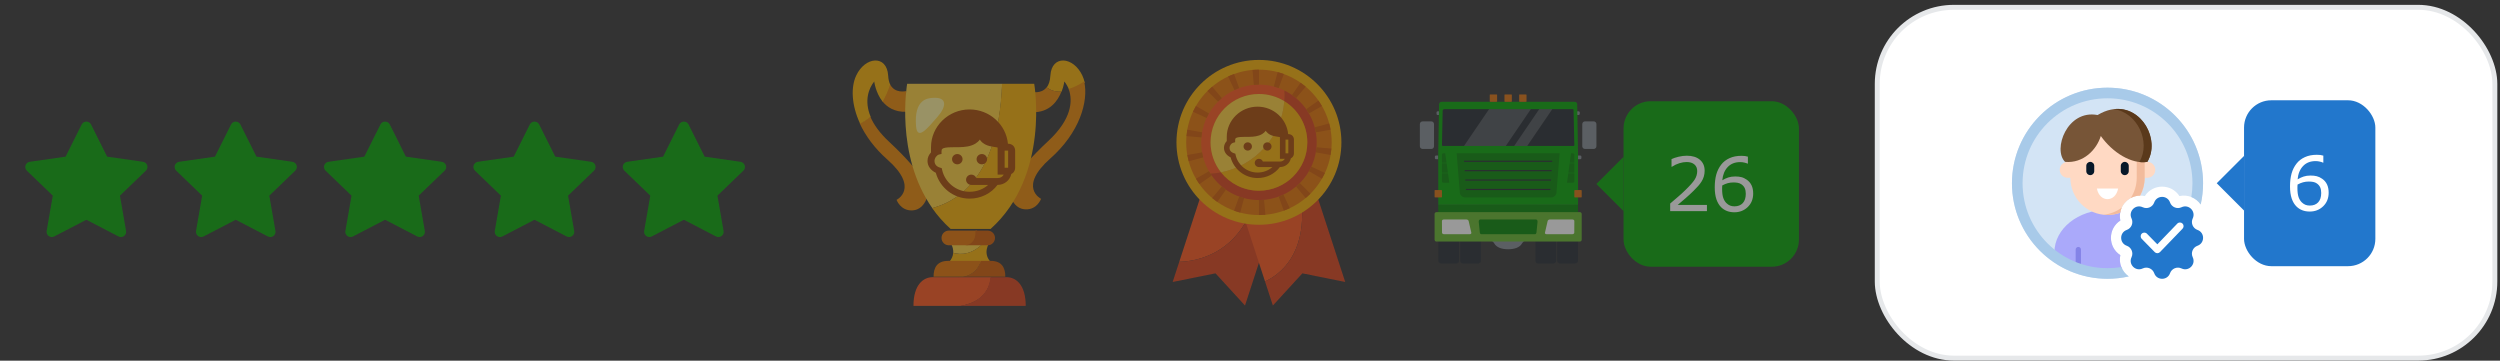 <?xml version="1.0" encoding="UTF-8"?> <svg xmlns="http://www.w3.org/2000/svg" width="506" height="73" viewBox="0 0 506 73" fill="none"><rect x="0" y="0" width="506" height="73" fill="#333333" stroke="none"/><g clip-path="url(#clip0_950_36192)"><g opacity="0.5"><path fill-rule="evenodd" clip-rule="evenodd" d="M17.48 44.476L10.977 47.854C10.202 48.257 9.297 47.603 9.446 46.747L10.687 39.599L5.434 34.539C4.805 33.933 5.151 32.875 6.019 32.75L13.281 31.707L16.533 25.197C16.922 24.419 18.039 24.419 18.427 25.197L21.679 31.707L28.942 32.75C29.81 32.875 30.156 33.933 29.527 34.539L24.274 39.599L25.515 46.747C25.663 47.603 24.759 48.257 23.983 47.854L17.48 44.476Z" fill="#00A400"></path><path fill-rule="evenodd" clip-rule="evenodd" d="M47.714 44.476L41.211 47.854C40.435 48.257 39.53 47.603 39.679 46.747L40.92 39.599L35.667 34.539C35.038 33.933 35.384 32.875 36.252 32.75L43.515 31.707L46.767 25.197C47.155 24.419 48.272 24.419 48.66 25.197L51.912 31.707L59.175 32.75C60.043 32.875 60.389 33.933 59.76 34.539L54.507 39.599L55.748 46.747C55.897 47.603 54.992 48.257 54.216 47.854L47.714 44.476Z" fill="#00A400"></path><path fill-rule="evenodd" clip-rule="evenodd" d="M77.947 44.476L71.444 47.854C70.668 48.257 69.764 47.603 69.912 46.747L71.153 39.599L65.9 34.539C65.271 33.933 65.617 32.875 66.485 32.75L73.748 31.707L77 25.197C77.388 24.419 78.505 24.419 78.894 25.197L82.145 31.707L89.408 32.75C90.276 32.875 90.622 33.933 89.993 34.539L84.74 39.599L85.981 46.747C86.13 47.603 85.225 48.257 84.45 47.854L77.947 44.476Z" fill="#00A400"></path><path fill-rule="evenodd" clip-rule="evenodd" d="M108.18 44.476L101.677 47.854C100.902 48.257 99.997 47.603 100.146 46.747L101.386 39.599L96.134 34.539C95.504 33.933 95.85 32.875 96.719 32.75L103.981 31.707L107.233 25.197C107.621 24.419 108.739 24.419 109.127 25.197L112.379 31.707L119.642 32.75C120.51 32.875 120.856 33.933 120.227 34.539L114.974 39.599L116.215 46.747C116.363 47.603 115.459 48.257 114.683 47.854L108.18 44.476Z" fill="#00A400"></path><path fill-rule="evenodd" clip-rule="evenodd" d="M138.413 44.476L131.91 47.854C131.135 48.257 130.23 47.603 130.379 46.747L131.62 39.599L126.367 34.539C125.738 33.933 126.084 32.875 126.952 32.75L134.215 31.707L137.466 25.197C137.855 24.419 138.972 24.419 139.36 25.197L142.612 31.707L149.875 32.75C150.743 32.875 151.089 33.933 150.46 34.539L145.207 39.599L146.448 46.747C146.596 47.603 145.692 48.257 144.916 47.854L138.413 44.476Z" fill="#00A400"></path></g><g opacity="0.5"><path d="M183.44 22.627V18.424C183.44 18.424 181.061 19.084 180.077 16.923C179.617 18.3 179.089 19.457 178.528 20.428C179.516 21.68 181.061 22.713 183.44 22.627Z" fill="#EB8500"></path><path d="M179.995 28.737C177.994 26.879 176.792 25.139 176.14 23.564C175.388 24.228 174.654 24.672 174.006 24.969C175.146 27.43 176.968 29.963 179.583 32.273C186.192 38.116 181.466 40.451 181.466 40.451C181.466 40.451 182.242 42.653 184.593 42.587C186.939 42.516 187.895 40.003 187.895 38.319C187.895 38.319 186.939 35.193 179.995 28.737Z" fill="#EB8500"></path><path d="M176.944 16.485C176.944 16.485 177.209 18.763 178.638 20.569C179.191 19.612 179.712 18.471 180.166 17.113C179.953 16.65 179.806 16.061 179.764 15.306C179.513 11.048 175.109 11.406 173.288 15.306C172.19 17.664 172.332 21.258 174.078 25.021C174.726 24.724 175.459 24.28 176.211 23.616C174.877 20.413 175.814 17.9 176.944 16.485Z" fill="#FAAF00"></path><path d="M219.075 15.306C217.253 11.406 212.849 11.048 212.598 15.306C212.537 16.429 212.244 17.188 211.851 17.697C212.537 18.221 213.516 18.636 214.864 18.551C215.309 17.414 215.423 16.485 215.423 16.485C215.801 16.962 216.156 17.556 216.411 18.263C217.329 17.99 218.37 17.509 219.557 16.749C219.439 16.231 219.278 15.745 219.075 15.306Z" fill="#FAAF00"></path><path d="M211.832 17.674C210.739 19.093 208.861 18.57 208.861 18.57V22.715C212.452 22.842 214.107 20.4 214.841 18.527C213.497 18.612 212.518 18.197 211.832 17.674Z" fill="#EB8500"></path><path d="M216.302 18.004C217.186 20.437 216.888 24.158 212.182 28.529C205.237 34.985 204.282 38.112 204.282 38.112C204.282 39.795 205.237 42.309 207.588 42.375C209.935 42.445 210.71 40.243 210.71 40.243C210.71 40.243 205.985 37.909 212.598 32.061C218.459 26.879 220.361 20.569 219.443 16.49C218.26 17.249 217.215 17.73 216.302 18.004Z" fill="#EB8500"></path><path d="M202.832 16.963H183.607C183.607 16.963 181.091 31.294 188.697 42.121C192.397 41.06 202.066 37.552 202.832 16.963Z" fill="#FFD039"></path><path d="M209.325 16.963H202.806C202.04 37.552 192.371 41.06 188.671 42.121C189.717 43.607 190.947 45.026 192.404 46.332H200.502C212.584 35.495 209.325 16.963 209.325 16.963Z" fill="#FAAF00"></path><path d="M199.198 49.031H192.301C192.301 49.031 193.015 49.979 192.939 51.181C194.529 51.615 196.851 51.554 199.198 49.031Z" fill="#FFD039"></path><path d="M200.317 49.031H199.182C196.84 51.554 194.517 51.615 192.928 51.181C192.885 51.799 192.639 52.483 191.982 53.143H200.62C198.676 51.195 200.317 49.031 200.317 49.031Z" fill="#FAAF00"></path><path d="M197.773 46.672H192.054C191.231 46.672 190.564 47.337 190.564 48.158C190.564 48.978 191.231 49.648 192.054 49.648H195.64C195.64 49.648 197.972 49.662 197.773 46.672Z" fill="#E57200"></path><path d="M199.897 46.672H197.427C197.626 49.662 195.294 49.648 195.294 49.648H199.897C200.72 49.648 201.387 48.978 201.387 48.158C201.387 47.337 200.72 46.672 199.897 46.672Z" fill="#D15900"></path><path d="M193.875 56.104C193.875 56.104 194.235 56.161 194.76 56.104H193.875Z" fill="#E57200"></path><path d="M194.821 56.014H203.477C203.477 54.208 202.782 52.803 200.521 52.803H198.539C197.649 55.307 195.89 55.896 194.821 56.014Z" fill="#D15900"></path><path d="M198.573 52.803H191.907C189.646 52.803 188.951 54.208 188.951 56.014H193.97H194.855C195.924 55.896 197.683 55.307 198.573 52.803Z" fill="#E57200"></path><path d="M200.568 56.104H188.756C186.892 56.104 184.886 57.618 184.886 61.905H194.433C196.817 61.509 200.123 60.217 200.568 56.104Z" fill="#FF5418"></path><path d="M203.736 56.104H200.477C200.037 60.217 196.731 61.509 194.346 61.905H207.606C207.606 57.618 205.605 56.104 203.736 56.104Z" fill="#DC3F16"></path><path d="M185.407 25.526C184.958 20.032 187.806 19.891 188.742 19.811C191.765 19.57 191.637 21.508 189.688 23.725C187.739 25.936 185.658 28.577 185.407 25.526Z" fill="#FFF297"></path><path d="M196.241 22.15C191.95 22.15 188.436 25.588 188.436 29.79V30.851C188.005 31.303 187.726 31.893 187.726 32.567C187.726 33.671 188.455 34.515 189.41 34.972C190.219 37.934 192.944 40.202 196.241 40.202C198.564 40.202 200.617 39.141 201.894 37.424H201.918C203.289 37.424 204.425 36.477 204.69 35.213C204.827 35.151 204.954 35.057 205.068 34.953C205.333 34.689 205.465 34.317 205.465 33.954V30.483C205.465 30.12 205.333 29.747 205.068 29.483C204.798 29.224 204.415 29.092 204.046 29.092H204.004C203.639 25.215 200.29 22.15 196.241 22.15ZM198.327 28.248C198.379 28.323 198.422 28.413 198.478 28.488C199.004 29.129 199.704 29.422 200.319 29.573C200.938 29.719 201.511 29.761 201.809 29.832C201.899 29.851 201.894 29.86 201.918 29.875V35.34H203.157C202.93 35.769 202.495 36.038 201.918 36.038H197.594C197.447 35.628 197.059 35.34 196.596 35.34C196.009 35.34 195.531 35.807 195.531 36.382C195.531 36.958 196.009 37.424 196.596 37.424H200.011C199.022 38.297 197.707 38.816 196.241 38.816C193.53 38.816 191.264 36.896 190.697 34.43L190.607 34.038L190.21 33.911C189.547 33.713 189.145 33.242 189.145 32.567C189.145 31.983 189.618 31.393 190.03 31.285L190.564 31.152V30.61C190.564 30.304 190.626 30.224 190.72 30.134C190.81 30.049 190.995 29.959 191.317 29.898C191.965 29.771 193.034 29.808 194.136 29.79C195.233 29.766 196.416 29.672 197.414 29.073C197.759 28.865 198.076 28.587 198.327 28.248ZM203.337 30.483H204.046V33.954H203.337V30.483ZM193.757 31.176C193.171 31.176 192.693 31.643 192.693 32.218C192.693 32.794 193.171 33.261 193.757 33.261C194.344 33.261 194.822 32.794 194.822 32.218C194.822 31.643 194.344 31.176 193.757 31.176ZM199.789 32.218C199.789 32.794 199.311 33.261 198.724 33.261C198.138 33.261 197.66 32.794 197.66 32.218C197.66 31.643 198.138 31.176 198.724 31.176C199.311 31.176 199.789 31.643 199.789 32.218Z" fill="#A74700"></path><path fill-rule="evenodd" clip-rule="evenodd" d="M254.592 38.459L253.136 37.984L250.489 37.122L244.495 35.169L238.684 52.985C241.794 52.925 251.553 51.661 254.592 38.459Z" fill="#FF5418"></path><path fill-rule="evenodd" clip-rule="evenodd" d="M254.591 38.459C251.553 51.661 241.794 52.925 238.684 52.985L237.352 57.067L246.017 55.321L251.987 61.835L259.13 39.937L254.591 38.459Z" fill="#DC3F16"></path><path fill-rule="evenodd" clip-rule="evenodd" d="M262.588 35.995L259.13 37.122L256.482 37.984L250.488 39.937L256.037 56.95C258.237 56.005 266.313 51.411 262.588 35.995Z" fill="#FF5418"></path><path fill-rule="evenodd" clip-rule="evenodd" d="M265.124 35.169L262.588 35.995C266.313 51.411 258.238 56.005 256.037 56.95L257.631 61.835L263.601 55.322L272.266 57.067L265.124 35.169Z" fill="#DC3F16"></path><path fill-rule="evenodd" clip-rule="evenodd" d="M238.117 28.811C238.117 38.024 245.591 45.493 254.809 45.493C264.028 45.493 271.501 38.024 271.501 28.811C271.501 19.597 264.028 12.129 254.809 12.129C245.591 12.129 238.117 19.597 238.117 28.811Z" fill="#FAAF00"></path><path fill-rule="evenodd" clip-rule="evenodd" d="M240.087 28.811C240.087 36.937 246.679 43.524 254.809 43.524C262.94 43.524 269.532 36.937 269.532 28.811C269.532 20.685 262.94 14.097 254.809 14.097C246.679 14.097 240.087 20.685 240.087 28.811Z" fill="#E57200"></path><path fill-rule="evenodd" clip-rule="evenodd" d="M245.018 28.811C245.018 23.407 249.402 19.025 254.809 19.025C256.693 19.025 258.452 19.558 259.945 20.479C259.975 20.079 259.996 19.676 259.996 19.268C259.996 18.951 259.983 18.638 259.965 18.326C258.409 17.56 256.66 17.129 254.809 17.129C248.354 17.129 243.12 22.358 243.12 28.811C243.12 31.148 243.809 33.323 244.992 35.149C245.72 35.108 246.434 35.017 247.133 34.881C245.81 33.213 245.018 31.105 245.018 28.811Z" fill="#FF5418"></path><path fill-rule="evenodd" clip-rule="evenodd" d="M259.965 18.326C259.983 18.638 259.996 18.951 259.996 19.268C259.996 19.676 259.975 20.079 259.945 20.479C262.738 22.203 264.601 25.289 264.601 28.811C264.601 34.215 260.217 38.596 254.809 38.596C251.697 38.596 248.926 37.143 247.133 34.881C246.435 35.017 245.72 35.108 244.992 35.149C247.075 38.364 250.692 40.493 254.809 40.493C261.265 40.493 266.498 35.263 266.498 28.811C266.498 24.208 263.835 20.23 259.965 18.326Z" fill="#DC3F16"></path><path fill-rule="evenodd" clip-rule="evenodd" d="M247.133 34.881C248.926 37.143 251.697 38.596 254.809 38.596C260.217 38.596 264.601 34.215 264.601 28.811C264.601 25.289 262.738 22.203 259.945 20.479C259.403 27.674 254.075 33.532 247.133 34.881Z" fill="#FAAF00"></path><path fill-rule="evenodd" clip-rule="evenodd" d="M245.018 28.811C245.018 31.105 245.81 33.213 247.133 34.881C254.075 33.532 259.403 27.674 259.945 20.479C258.452 19.558 256.693 19.025 254.809 19.025C249.402 19.025 245.018 23.407 245.018 28.811Z" fill="#FFD039"></path><path d="M254.526 21.587C257.76 21.587 260.434 24.041 260.722 27.144H260.757C261.053 27.144 261.358 27.247 261.572 27.456C261.785 27.666 261.89 27.965 261.89 28.255V31.033C261.89 31.323 261.785 31.623 261.572 31.832C261.484 31.918 261.382 31.991 261.271 32.041C261.059 33.054 260.153 33.812 259.058 33.812H259.04C258.018 35.184 256.379 36.034 254.526 36.034C251.894 36.034 249.717 34.22 249.074 31.85C248.311 31.482 247.729 30.808 247.729 29.922C247.729 29.383 247.953 28.911 248.295 28.55V27.699C248.295 24.34 251.101 21.587 254.526 21.587ZM256.19 26.467C255.989 26.738 255.739 26.961 255.464 27.126C254.666 27.605 253.723 27.681 252.844 27.699C251.965 27.717 251.111 27.684 250.596 27.786C250.339 27.837 250.192 27.907 250.118 27.978C250.045 28.048 249.994 28.114 249.994 28.36V28.793L249.57 28.898C249.241 28.986 248.862 29.456 248.862 29.922C248.862 30.462 249.184 30.84 249.711 30.999L250.03 31.103L250.101 31.415C250.553 33.388 252.362 34.923 254.526 34.923C255.697 34.923 256.748 34.51 257.535 33.812H254.809C254.34 33.811 253.959 33.439 253.959 32.979C253.959 32.519 254.34 32.145 254.809 32.145C255.18 32.145 255.49 32.375 255.606 32.7H259.058C259.517 32.7 259.867 32.486 260.049 32.145H259.058V27.769C259.04 27.758 259.043 27.752 258.969 27.735C258.734 27.679 258.274 27.646 257.783 27.526C257.293 27.405 256.731 27.174 256.314 26.657C256.268 26.601 256.231 26.529 256.19 26.467ZM260.191 31.033H260.757V28.255H260.191V31.033ZM252.543 28.811C253.012 28.811 253.393 29.184 253.393 29.645C253.393 30.105 253.012 30.478 252.543 30.478C252.074 30.477 251.694 30.105 251.694 29.645C251.694 29.184 252.074 28.811 252.543 28.811ZM256.508 28.811C256.977 28.811 257.359 29.184 257.359 29.645C257.358 30.105 256.977 30.478 256.508 30.478C256.039 30.477 255.659 30.105 255.658 29.645C255.658 29.184 256.039 28.811 256.508 28.811Z" fill="#A74700"></path><path fill-rule="evenodd" clip-rule="evenodd" d="M254.809 17.129V14.097C254.369 14.097 253.935 14.12 253.504 14.158L253.773 17.177C254.115 17.147 254.46 17.129 254.809 17.129Z" fill="#D15900"></path><path fill-rule="evenodd" clip-rule="evenodd" d="M244.687 22.971L242.061 21.455C241.843 21.831 241.641 22.217 241.457 22.613L244.207 23.89C244.354 23.576 244.515 23.269 244.687 22.971Z" fill="#D15900"></path><path fill-rule="evenodd" clip-rule="evenodd" d="M247.297 19.863L245.348 17.541C245.014 17.822 244.691 18.115 244.384 18.423L246.532 20.563C246.776 20.319 247.032 20.086 247.297 19.863Z" fill="#D15900"></path><path fill-rule="evenodd" clip-rule="evenodd" d="M250.811 17.831L249.773 14.981C249.361 15.131 248.96 15.3 248.567 15.485L249.853 18.23C250.165 18.084 250.484 17.95 250.811 17.831Z" fill="#D15900"></path><path fill-rule="evenodd" clip-rule="evenodd" d="M258.808 17.831L259.846 14.981C259.438 14.833 259.022 14.704 258.599 14.591L257.818 17.521C258.154 17.61 258.485 17.713 258.808 17.831Z" fill="#D15900"></path><path fill-rule="evenodd" clip-rule="evenodd" d="M264.931 22.971L267.558 21.455C267.339 21.077 267.104 20.71 266.854 20.355L264.372 22.097C264.571 22.379 264.757 22.67 264.931 22.971Z" fill="#D15900"></path><path fill-rule="evenodd" clip-rule="evenodd" d="M266.319 30.839L269.306 31.365C269.38 30.939 269.437 30.508 269.474 30.07L266.453 29.811C266.423 30.158 266.378 30.501 266.319 30.839Z" fill="#D15900"></path><path fill-rule="evenodd" clip-rule="evenodd" d="M266.319 26.782L269.306 26.256C269.23 25.824 269.138 25.398 269.025 24.981L266.095 25.77C266.185 26.102 266.259 26.44 266.319 26.782Z" fill="#D15900"></path><path fill-rule="evenodd" clip-rule="evenodd" d="M262.322 19.863L264.272 17.541C263.938 17.261 263.592 16.997 263.234 16.747L261.498 19.233C261.782 19.431 262.057 19.641 262.322 19.863Z" fill="#D15900"></path><path fill-rule="evenodd" clip-rule="evenodd" d="M258.808 39.791L259.845 42.641C260.257 42.49 260.659 42.321 261.051 42.137L259.766 39.391C259.453 39.537 259.135 39.672 258.808 39.791Z" fill="#D15900"></path><path fill-rule="evenodd" clip-rule="evenodd" d="M254.809 40.493V43.524C255.249 43.524 255.684 43.502 256.115 43.464L255.846 40.444C255.504 40.474 255.159 40.493 254.809 40.493Z" fill="#D15900"></path><path fill-rule="evenodd" clip-rule="evenodd" d="M264.931 34.651L267.558 36.167C267.775 35.791 267.977 35.405 268.162 35.009L265.411 33.731C265.264 34.046 265.104 34.352 264.931 34.651Z" fill="#D15900"></path><path fill-rule="evenodd" clip-rule="evenodd" d="M262.322 37.758L264.271 40.08C264.605 39.8 264.928 39.507 265.235 39.198L263.087 37.058C262.843 37.303 262.586 37.536 262.322 37.758Z" fill="#D15900"></path><path fill-rule="evenodd" clip-rule="evenodd" d="M243.299 30.839L240.313 31.366C240.388 31.797 240.482 32.223 240.594 32.641L243.523 31.852C243.433 31.52 243.36 31.182 243.299 30.839Z" fill="#D15900"></path><path fill-rule="evenodd" clip-rule="evenodd" d="M244.687 34.651L242.061 36.167C242.28 36.544 242.514 36.912 242.765 37.267L245.246 35.525C245.047 35.242 244.861 34.951 244.687 34.651Z" fill="#D15900"></path><path fill-rule="evenodd" clip-rule="evenodd" d="M250.811 39.791L249.773 42.64C250.18 42.789 250.597 42.917 251.02 43.03L251.801 40.1C251.465 40.011 251.134 39.908 250.811 39.791Z" fill="#D15900"></path><path fill-rule="evenodd" clip-rule="evenodd" d="M243.299 26.782L240.313 26.256C240.238 26.682 240.182 27.114 240.145 27.551L243.166 27.811C243.195 27.463 243.241 27.12 243.299 26.782Z" fill="#D15900"></path><path fill-rule="evenodd" clip-rule="evenodd" d="M247.297 37.758L245.347 40.081C245.681 40.36 246.027 40.624 246.385 40.874L248.121 38.389C247.837 38.19 247.561 37.98 247.297 37.758Z" fill="#D15900"></path></g><g opacity="0.5"><path d="M311.887 47.016H309.253C308.765 47.016 308.316 46.751 308.081 46.325C307.564 45.394 306.393 45.111 305.247 45.111C304.101 45.111 302.928 45.392 302.414 46.325C302.178 46.751 301.729 47.016 301.241 47.016H298.607V48.544H301.241C301.729 48.544 302.178 48.808 302.414 49.234C302.93 50.166 304.101 50.448 305.247 50.448C306.393 50.448 307.566 50.167 308.081 49.234C308.316 48.808 308.765 48.544 309.253 48.544H311.887V47.016Z" fill="#838B94"></path><path d="M294.826 42.076C295.119 42.134 295.336 42.339 295.336 42.584V52.832C295.336 53.078 295.119 53.281 294.826 53.339V53.358H291.779C291.407 53.358 291.105 53.123 291.105 52.834V42.585C291.105 42.294 291.407 42.059 291.779 42.06H291.849V41.448H294.826V42.076ZM299.293 42.091C299.555 42.163 299.744 42.355 299.744 42.584V52.832C299.744 53.061 299.555 53.252 299.293 53.324V53.358H296.316V53.352C296.305 53.355 296.293 53.358 296.281 53.358H296.187C295.815 53.358 295.513 53.123 295.513 52.834V42.585C295.513 42.294 295.814 42.059 296.187 42.06H296.281C296.293 42.06 296.305 42.063 296.316 42.065V41.448H299.293V42.091ZM314.181 42.063C314.192 42.061 314.203 42.059 314.215 42.059H314.309C314.681 42.059 314.984 42.294 314.984 42.584V52.832C314.984 53.122 314.681 53.357 314.309 53.357H314.215C314.203 53.357 314.192 53.354 314.181 53.352V53.358H311.203V53.326C310.941 53.254 310.752 53.062 310.752 52.834V42.585C310.752 42.355 310.941 42.162 311.203 42.091V41.448H314.181V42.063ZM318.647 42.059H318.716C319.088 42.059 319.391 42.294 319.391 42.584V52.832C319.391 53.122 319.088 53.357 318.716 53.357H318.647L315.669 53.358V53.34C315.377 53.282 315.16 53.079 315.159 52.834V42.585C315.16 42.338 315.376 42.132 315.669 42.076V41.448H318.647V42.059Z" fill="#22282F"></path><path d="M319.391 41.448H291.105V44.426H319.391V41.448Z" fill="#008300"></path><path d="M290.729 48.892H319.767C319.971 48.892 320.136 48.717 320.136 48.501V43.328C320.136 43.112 319.971 42.937 319.767 42.937H290.729C290.525 42.937 290.361 43.112 290.361 43.328V48.501C290.361 48.717 290.525 48.892 290.729 48.892Z" fill="#64B82A"></path><path d="M291.105 32.226H290.653C290.525 32.226 290.422 32.124 290.422 31.997V31.71C290.422 31.583 290.525 31.481 290.653 31.481H291.105V32.226ZM319.844 31.481C319.972 31.481 320.075 31.583 320.075 31.71V31.997C320.075 32.124 319.972 32.226 319.844 32.226H319.391V31.481H319.844ZM289.698 24.569C289.998 24.569 290.242 24.811 290.242 25.11V29.604C290.242 29.902 289.998 30.146 289.698 30.146H287.928C287.628 30.146 287.383 29.902 287.383 29.604V25.11C287.383 24.811 287.628 24.569 287.928 24.569H289.698ZM322.569 24.569C322.869 24.569 323.113 24.811 323.113 25.11V29.604C323.113 29.902 322.869 30.146 322.569 30.146H320.799C320.499 30.146 320.254 29.902 320.254 29.604V25.11C320.255 24.811 320.499 24.569 320.799 24.569H322.569ZM291.44 23.278H290.988C290.86 23.278 290.758 23.176 290.757 23.049V22.762C290.757 22.635 290.86 22.532 290.988 22.532H291.44V23.278ZM319.508 22.532C319.636 22.532 319.74 22.635 319.74 22.762V23.049C319.739 23.176 319.636 23.278 319.508 23.278H319.056V22.532H319.508Z" fill="#838B94"></path><path d="M319.39 30.971L319.224 21.094C319.22 20.823 318.986 20.606 318.7 20.606H291.796C291.509 20.606 291.276 20.823 291.272 21.094L291.106 30.971H291.105V41.448H319.391L319.39 30.971Z" fill="#00A400"></path><path d="M292.021 29.538C291.975 29.538 291.93 29.521 291.898 29.492C291.864 29.461 291.847 29.421 291.85 29.378L291.995 22.395C291.998 22.229 292.152 22.094 292.34 22.094H318.317C318.41 22.094 318.487 22.162 318.488 22.244L318.647 29.381C318.648 29.423 318.631 29.462 318.598 29.492C318.566 29.521 318.522 29.537 318.475 29.537L292.021 29.538Z" fill="#22282F"></path><path opacity="0.2" d="M309.112 29.538H306.469C308.028 27.247 309.785 24.666 311.537 22.094H314.181C312.442 24.646 310.686 27.225 309.112 29.538ZM309.842 22.094H305.213H301.383C299.614 24.69 297.856 27.273 296.315 29.538H304.773C306.347 27.225 308.103 24.646 309.842 22.094Z" fill="white"></path><path d="M310.904 44.425C311.086 44.425 311.225 44.646 311.201 44.892L310.983 47.048C310.963 47.252 310.836 47.403 310.687 47.403H299.809C299.661 47.403 299.534 47.252 299.513 47.048L299.296 44.892C299.27 44.646 299.411 44.425 299.593 44.425H310.904ZM315.67 31.027L315.029 38.98C314.997 39.551 314.442 39.959 313.983 39.959H296.514C296.056 39.959 295.501 39.552 295.468 38.98L294.827 31.027H315.67ZM293.338 36.982H292.261C292.035 36.982 291.851 36.896 291.851 36.791V35.079H293.075L293.338 36.982ZM318.647 36.791C318.647 36.896 318.463 36.982 318.236 36.982H317.158L317.422 35.079H318.647V36.791ZM293.056 34.952H291.849V33.057H292.797L293.056 34.952ZM318.645 34.952H317.437L317.697 33.057H318.645V34.952ZM292.777 32.93H291.849V31.218C291.849 31.113 292.033 31.027 292.26 31.027H292.515L292.777 32.93ZM318.234 31.027C318.461 31.027 318.645 31.113 318.645 31.218V32.93H317.717L317.978 31.027H318.234Z" fill="#008300"></path><path d="M296.818 44.426C297.019 44.426 297.214 44.562 297.252 44.729L297.798 47.099C297.837 47.267 297.686 47.403 297.461 47.403H292.276C292.05 47.403 291.866 47.267 291.864 47.099L291.849 44.729C291.85 44.562 292.01 44.426 292.211 44.426H296.818ZM318.286 44.426C318.486 44.426 318.647 44.563 318.647 44.73L318.633 47.099C318.63 47.267 318.446 47.403 318.222 47.403H313.036C312.81 47.403 312.658 47.267 312.698 47.099L313.245 44.73C313.283 44.563 313.478 44.426 313.678 44.426H318.286Z" fill="white"></path><path d="M296.584 36.569H313.912L313.929 36.319H296.567L296.584 36.569ZM296.71 38.471H313.786L313.803 38.22H296.693L296.71 38.471ZM296.458 34.668H314.038L314.055 34.417H296.441L296.458 34.668ZM296.332 32.767H314.164L314.181 32.516H296.315L296.332 32.767Z" fill="#22282F"></path><path d="M291.673 38.47C291.77 38.47 291.848 38.499 291.849 38.535V39.895C291.849 39.931 291.771 39.96 291.673 39.96H290.537C290.44 39.96 290.361 39.931 290.361 39.895V38.535C290.361 38.499 290.44 38.47 290.537 38.47H291.673ZM319.959 38.47C320.056 38.47 320.135 38.499 320.136 38.535V39.895C320.136 39.931 320.057 39.96 319.959 39.96H318.823C318.726 39.96 318.647 39.931 318.647 39.895V38.535C318.647 38.499 318.726 38.47 318.823 38.47H319.959ZM305.817 19.117C305.914 19.117 305.993 19.146 305.993 19.181V20.542C305.993 20.577 305.914 20.606 305.817 20.606H304.681C304.584 20.606 304.505 20.577 304.504 20.542V19.181C304.504 19.146 304.583 19.117 304.681 19.117H305.817ZM308.794 19.117C308.891 19.117 308.97 19.146 308.97 19.181V20.542C308.969 20.577 308.891 20.606 308.794 20.606H307.658C307.561 20.606 307.482 20.577 307.482 20.542V19.181C307.482 19.146 307.561 19.117 307.658 19.117H308.794ZM302.839 19.117C302.936 19.117 303.015 19.146 303.015 19.181V20.542C303.014 20.577 302.936 20.605 302.839 20.605H301.703C301.606 20.605 301.527 20.577 301.527 20.542V19.181C301.527 19.146 301.606 19.117 301.703 19.117H302.839Z" fill="#DE700A"></path><path d="M328.61 31.74V42.733L323.113 37.237L328.61 31.74Z" fill="#00A400"></path><rect x="328.61" y="20.491" width="35.491" height="33.491" rx="5.497" fill="#00A400"></rect><path d="M345.484 42.737H338.044V41.194C338.561 40.751 339.077 40.308 339.594 39.865C340.116 39.422 340.6 38.982 341.048 38.544C341.993 37.629 342.64 36.903 342.989 36.367C343.339 35.825 343.514 35.242 343.514 34.617C343.514 34.047 343.324 33.601 342.945 33.281C342.571 32.956 342.047 32.794 341.373 32.794C340.925 32.794 340.441 32.873 339.919 33.03C339.397 33.188 338.888 33.429 338.391 33.754H338.317V32.204C338.667 32.031 339.132 31.874 339.712 31.731C340.298 31.588 340.864 31.517 341.41 31.517C342.537 31.517 343.42 31.79 344.06 32.337C344.699 32.878 345.019 33.613 345.019 34.544C345.019 34.962 344.965 35.353 344.857 35.717C344.754 36.076 344.599 36.418 344.392 36.743C344.2 37.048 343.974 37.348 343.713 37.644C343.457 37.939 343.144 38.266 342.775 38.625C342.249 39.142 341.705 39.644 341.144 40.131C340.583 40.613 340.059 41.061 339.572 41.474H345.484V42.737ZM354.845 39.172C354.845 40.288 354.476 41.201 353.738 41.91C353.004 42.614 352.104 42.965 351.036 42.965C350.495 42.965 350.003 42.882 349.56 42.714C349.117 42.547 348.726 42.299 348.386 41.969C347.963 41.56 347.636 41.019 347.404 40.345C347.178 39.671 347.065 38.859 347.065 37.909C347.065 36.935 347.168 36.071 347.375 35.319C347.587 34.566 347.921 33.896 348.379 33.311C348.812 32.755 349.37 32.322 350.054 32.012C350.738 31.697 351.535 31.539 352.446 31.539C352.736 31.539 352.98 31.552 353.177 31.576C353.373 31.601 353.573 31.645 353.774 31.709V33.119H353.701C353.563 33.045 353.354 32.976 353.073 32.912C352.798 32.843 352.515 32.809 352.224 32.809C351.166 32.809 350.323 33.141 349.693 33.805C349.063 34.465 348.696 35.358 348.593 36.485C349.006 36.234 349.412 36.044 349.811 35.916C350.214 35.783 350.679 35.717 351.206 35.717C351.673 35.717 352.084 35.761 352.438 35.85C352.798 35.934 353.164 36.106 353.538 36.367C353.971 36.667 354.296 37.046 354.513 37.503C354.734 37.961 354.845 38.517 354.845 39.172ZM353.346 39.23C353.346 38.773 353.277 38.394 353.14 38.094C353.007 37.794 352.785 37.533 352.475 37.311C352.249 37.154 351.998 37.051 351.722 37.001C351.447 36.952 351.159 36.928 350.859 36.928C350.441 36.928 350.052 36.977 349.693 37.075C349.333 37.174 348.964 37.326 348.585 37.533C348.576 37.641 348.568 37.747 348.563 37.85C348.558 37.949 348.556 38.074 348.556 38.227C348.556 39.004 348.635 39.619 348.792 40.072C348.955 40.52 349.176 40.874 349.456 41.135C349.683 41.351 349.926 41.511 350.187 41.615C350.453 41.713 350.741 41.762 351.051 41.762C351.764 41.762 352.325 41.546 352.734 41.113C353.142 40.675 353.346 40.047 353.346 39.23Z" fill="white"></path></g><rect x="379.957" y="1.482" width="125" height="71" rx="15.5" fill="white" stroke="#E6E8EA"></rect><path d="M430.861 55.946C429.554 55.035 428.782 53.397 429.158 51.642C426.618 49.998 426.618 46.281 429.158 44.636C428.524 41.677 431.153 39.049 434.111 39.683C435.756 37.142 439.473 37.142 441.117 39.683C442.872 39.307 444.511 40.079 445.421 41.386C446.843 35.122 445.116 28.288 440.238 23.41C432.685 15.857 420.438 15.857 412.885 23.41C405.332 30.963 405.332 43.209 412.885 50.763C417.763 55.64 424.597 57.368 430.861 55.946Z" fill="#D3E4F5"></path><path d="M429.196 42.708C428.353 42.538 427.47 42.448 426.561 42.448C420.627 42.448 415.816 46.299 415.816 51.05V52.13L426.561 55.353L429.543 54.459C429.108 53.639 428.94 52.66 429.158 51.641C426.617 49.997 426.617 46.28 429.158 44.636C429.014 43.965 429.038 43.311 429.196 42.708Z" fill="#AAA9FA"></path><path d="M421.188 54.288V50.514C421.188 50.217 420.948 49.976 420.651 49.976C420.354 49.976 420.114 50.217 420.114 50.514V53.944C420.469 54.07 420.828 54.184 421.188 54.288Z" fill="#8483E7"></path><path d="M434.084 31.687C434.084 27.533 430.716 24.166 426.562 24.166C422.408 24.166 419.04 27.533 419.04 31.687V32.762H418.503C417.612 32.762 416.891 33.484 416.891 34.374C416.891 35.264 417.612 35.986 418.503 35.986L419.04 35.986C419.04 40.14 422.408 43.507 426.562 43.507C427.46 43.507 428.321 43.35 429.12 43.061C429.448 41.12 431.145 39.614 433.167 39.587C433.751 38.518 434.084 37.29 434.084 35.986L434.621 35.986C435.511 35.986 436.233 35.264 436.233 34.374C436.233 33.484 435.511 32.762 434.621 32.762H434.084V31.687Z" fill="#FFD9C3"></path><path d="M426.562 43.507C426.29 43.507 426.021 43.493 425.756 43.465C427.13 43.318 428.393 42.803 429.444 42.018C429.292 42.346 429.182 42.696 429.12 43.061C428.322 43.35 427.46 43.507 426.562 43.507Z" fill="#F2BB9C"></path><path d="M433.167 39.587C433.752 38.518 434.084 37.29 434.084 35.986V31.687C434.084 27.533 430.716 24.166 426.562 24.166C426.29 24.166 426.021 24.18 425.756 24.208C429.532 24.61 432.472 27.805 432.472 31.687V35.986C432.472 37.499 432.025 38.908 431.256 40.087C431.828 39.777 432.479 39.596 433.167 39.587Z" fill="#F2BB9C"></path><path d="M425.202 27.523C424.36 30.295 421.677 33.099 417.966 32.762C415.437 30.256 418.38 22.117 424.555 23.281C431.982 18.8 437.741 27.531 434.62 32.762C431.426 33.294 427.56 30.86 425.202 27.523Z" fill="#775537"></path><path d="M432.896 32.78C433.484 32.857 434.063 32.855 434.621 32.762C437.266 28.329 433.533 21.381 427.812 22.093C432.59 22.708 435.401 28.76 433.014 32.762C432.974 32.769 432.935 32.775 432.896 32.78Z" fill="#5A391B"></path><path d="M424.413 38.161C424.949 41.026 428.169 41.026 428.711 38.161H424.413Z" fill="white"></path><path d="M423.875 33.568C423.875 33.123 423.515 32.762 423.07 32.762C422.624 32.762 422.264 33.123 422.264 33.568V34.642C422.264 35.087 422.624 35.448 423.07 35.448C423.515 35.448 423.875 35.087 423.875 34.642V33.568Z" fill="#071829"></path><path d="M430.86 33.568C430.86 33.123 430.499 32.762 430.054 32.762C429.609 32.762 429.248 33.123 429.248 33.568V34.642C429.248 35.087 429.609 35.448 430.054 35.448C430.499 35.448 430.86 35.087 430.86 34.642V33.568Z" fill="#071829"></path><path d="M429.355 54.053C428.446 54.202 427.513 54.279 426.562 54.279C417.067 54.279 409.369 46.582 409.369 37.087C409.369 27.591 417.067 19.894 426.562 19.894C436.057 19.894 443.754 27.591 443.754 37.087C443.754 38.038 443.677 38.971 443.529 39.88C444.297 40.187 444.956 40.717 445.423 41.389C445.738 40.005 445.903 38.565 445.903 37.087C445.903 26.404 437.244 17.745 426.562 17.745C415.88 17.745 407.22 26.404 407.22 37.087C407.22 47.769 415.88 56.428 426.562 56.428C428.041 56.428 429.481 56.262 430.864 55.948C430.192 55.481 429.662 54.822 429.355 54.053Z" fill="#A8CAE9"></path><path d="M436.014 40.979C436.549 39.473 438.679 39.473 439.215 40.979C439.552 41.928 440.636 42.377 441.545 41.944C442.989 41.258 444.495 42.764 443.809 44.208C443.376 45.117 443.825 46.201 444.774 46.538C446.28 47.074 446.28 49.204 444.774 49.74C443.825 50.077 443.376 51.16 443.809 52.07C444.495 53.514 442.989 55.02 441.545 54.334C440.636 53.901 439.552 54.35 439.215 55.299C438.679 56.805 436.549 56.805 436.014 55.299C435.676 54.35 434.593 53.901 433.683 54.334C432.24 55.02 430.733 53.514 431.42 52.07C431.852 51.16 431.403 50.077 430.455 49.74C428.948 49.204 428.948 47.074 430.455 46.538C431.403 46.201 431.852 45.117 431.42 44.208C430.733 42.764 432.24 41.258 433.683 41.944C434.593 42.377 435.676 41.928 436.014 40.979Z" fill="#2277CC"></path><path fill-rule="evenodd" clip-rule="evenodd" d="M441.735 45.242C442.027 45.528 442.032 45.996 441.746 46.288L437.174 51.028C437.035 51.17 436.844 51.25 436.645 51.25C436.446 51.25 436.255 51.17 436.116 51.028L433.482 48.337C433.196 48.044 433.201 47.576 433.493 47.29C433.785 47.004 434.254 47.009 434.54 47.301L436.645 49.452L440.688 45.253C440.974 44.961 441.443 44.956 441.735 45.242Z" fill="white"></path><path d="M454.193 31.56V42.613L448.667 37.087L454.193 31.56Z" fill="#2277CC"></path><rect x="454.193" y="20.297" width="26.578" height="33.578" rx="5.526" fill="#2277CC"></rect><path d="M471.32 39.003C471.32 40.126 470.949 41.043 470.207 41.756C469.469 42.463 468.564 42.817 467.491 42.817C466.947 42.817 466.452 42.733 466.007 42.564C465.561 42.396 465.168 42.146 464.827 41.815C464.401 41.404 464.072 40.86 463.84 40.182C463.612 39.505 463.499 38.688 463.499 37.734C463.499 36.754 463.602 35.886 463.81 35.129C464.023 34.372 464.359 33.7 464.819 33.111C465.255 32.552 465.816 32.117 466.504 31.805C467.191 31.488 467.993 31.33 468.908 31.33C469.2 31.33 469.445 31.342 469.643 31.367C469.841 31.392 470.041 31.436 470.244 31.501V32.918H470.169C470.031 32.844 469.821 32.774 469.539 32.71C469.262 32.641 468.977 32.606 468.685 32.606C467.622 32.606 466.773 32.94 466.14 33.608C465.507 34.271 465.138 35.169 465.035 36.302C465.45 36.049 465.858 35.859 466.259 35.73C466.665 35.597 467.132 35.53 467.661 35.53C468.131 35.53 468.544 35.574 468.901 35.663C469.262 35.748 469.63 35.921 470.006 36.183C470.442 36.485 470.768 36.865 470.986 37.326C471.208 37.786 471.32 38.345 471.32 39.003ZM469.813 39.062C469.813 38.602 469.744 38.221 469.606 37.919C469.472 37.617 469.249 37.355 468.938 37.133C468.71 36.974 468.458 36.87 468.181 36.821C467.904 36.772 467.614 36.747 467.313 36.747C466.892 36.747 466.501 36.796 466.14 36.895C465.779 36.994 465.408 37.148 465.027 37.355C465.017 37.464 465.01 37.571 465.005 37.674C465 37.773 464.997 37.899 464.997 38.053C464.997 38.834 465.077 39.453 465.235 39.908C465.398 40.358 465.621 40.714 465.903 40.976C466.13 41.194 466.375 41.355 466.637 41.459C466.904 41.558 467.194 41.607 467.506 41.607C468.223 41.607 468.787 41.389 469.197 40.954C469.608 40.514 469.813 39.883 469.813 39.062Z" fill="white"></path></g><defs><clipPath id="clip0_950_36192"><rect width="504.468" height="72" fill="white" transform="translate(0.989 0.982)"></rect></clipPath></defs></svg> 